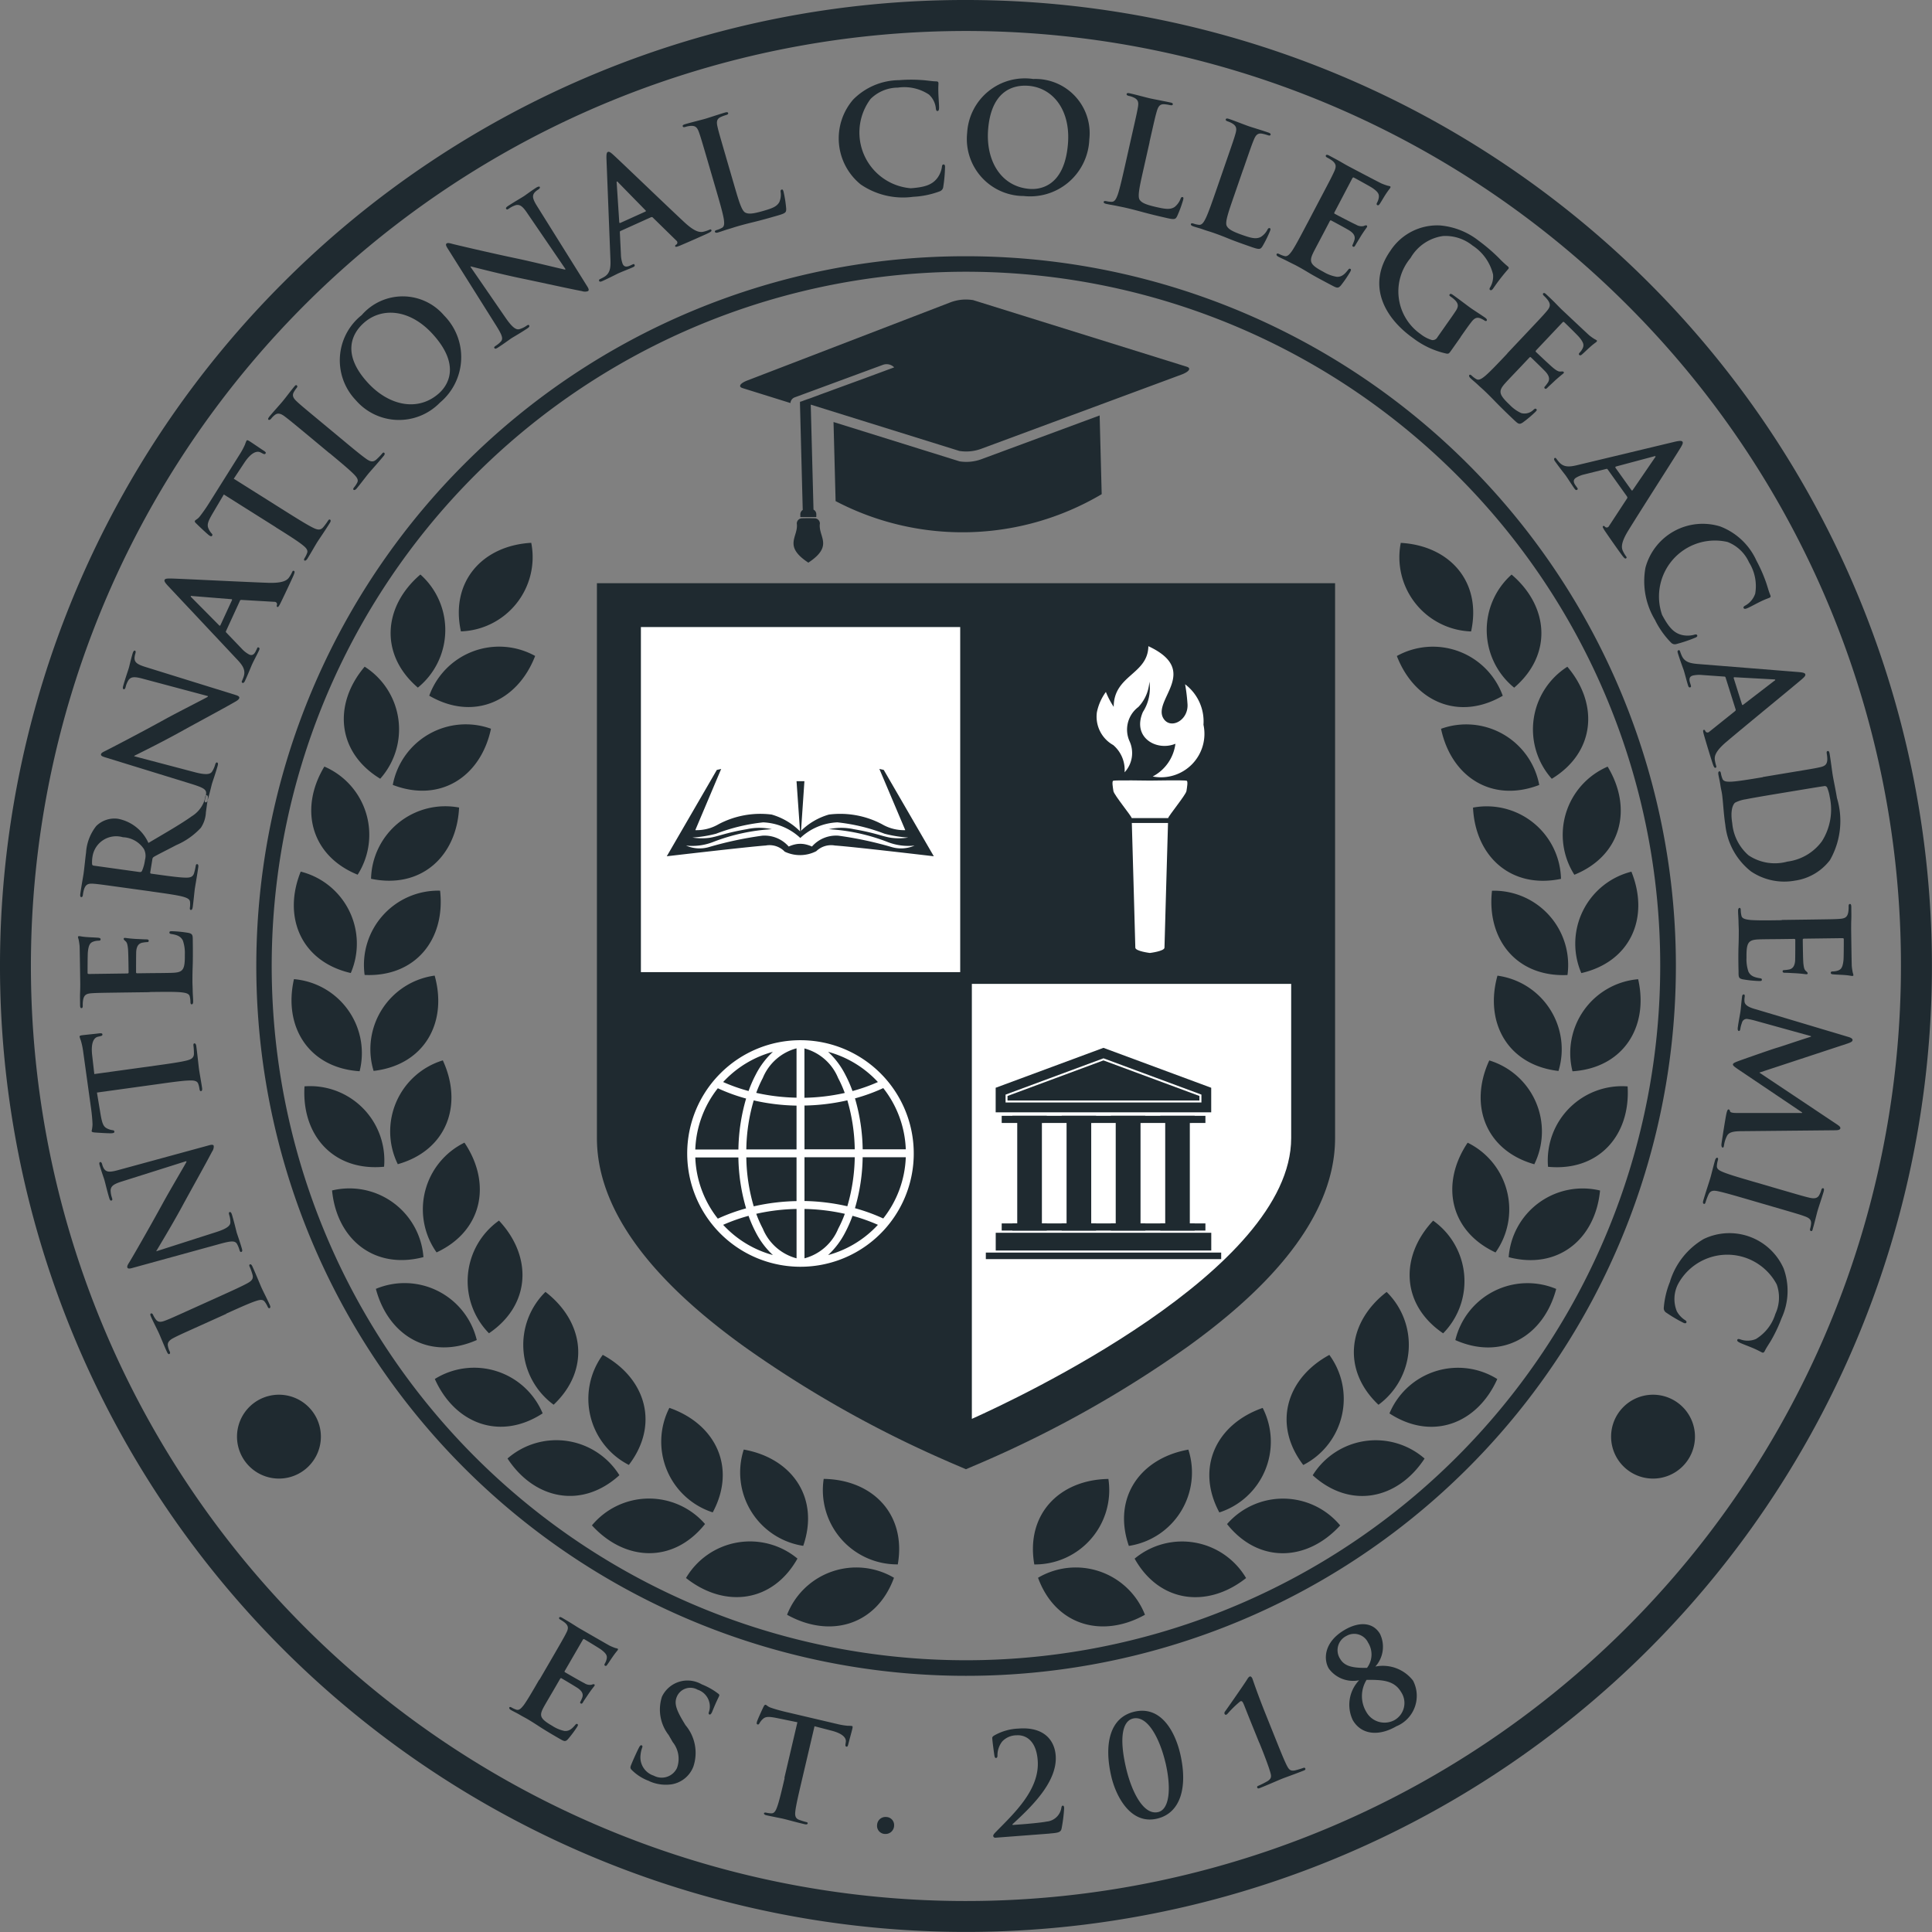 <?xml version="1.0" encoding="UTF-8"?> <svg xmlns="http://www.w3.org/2000/svg" width="100.338" height="100.338" viewBox="0 0 100.338 100.338"><rect x="0" y="0" width="100.338" height="100.338" fill="#808080" stroke="none"/><g transform="translate(-273.014 -364.014)"><path d="M323.183,364.014a50.167,50.167,0,1,1-35.476,14.694,50.013,50.013,0,0,1,35.476-14.694Zm34.335,15.834a48.56,48.56,0,1,0,14.221,34.335,48.407,48.407,0,0,0-14.221-34.335Z" transform="translate(0 0)" fill="#1f2a30"></path><path d="M318.625,372.764a36.863,36.863,0,1,1-26.064,10.8,36.746,36.746,0,0,1,26.064-10.8Zm25.494,11.366a36.056,36.056,0,1,0,10.56,25.5,35.943,35.943,0,0,0-10.56-25.5Z" transform="translate(4.558 4.558)" fill="#1f2a30"></path><path d="M314.259,436.3c-.906,2.475-3.326,3.165-5.553,1.921a3.858,3.858,0,0,1,5.553-1.921ZM291.768,387.15c-.564-2.572,1.106-4.455,3.652-4.6a3.857,3.857,0,0,1-3.652,4.6Zm-2.237,2.92c-2-1.711-1.807-4.219.132-5.874a3.856,3.856,0,0,1-.132,5.874Zm.592.42c2.278,1.328,4.581.315,5.5-2.064a3.859,3.859,0,0,0-5.5,2.064Zm-2.546,4.312c-2.251-1.367-2.458-3.875-.808-5.819a3.855,3.855,0,0,1,.808,5.819Zm.652.321c2.459.946,4.572-.423,5.1-2.917a3.858,3.858,0,0,0-5.1,2.917Zm-1.825,4.663c-2.441-.99-3.046-3.433-1.728-5.615a3.855,3.855,0,0,1,1.728,5.615Zm.7.213c2.579.538,4.446-1.148,4.569-3.7A3.858,3.858,0,0,0,287.1,400Zm-1.056,4.894c-2.567-.589-3.556-2.9-2.6-5.267a3.857,3.857,0,0,1,2.6,5.267Zm.719.1c2.633.12,4.205-1.843,3.919-4.377a3.856,3.856,0,0,0-3.919,4.377Zm-.26,5c-2.63-.17-3.974-2.3-3.41-4.782a3.855,3.855,0,0,1,3.41,4.782Zm.726-.017c2.619-.3,3.857-2.493,3.171-4.949a3.86,3.86,0,0,0-3.171,4.949Zm.544,4.977c-2.624.252-4.291-1.63-4.132-4.175a3.856,3.856,0,0,1,4.132,4.175Zm.712-.132c2.537-.716,3.408-3.077,2.339-5.392a3.859,3.859,0,0,0-2.339,5.392Zm1.332,4.826c-2.549.669-4.5-.925-4.745-3.462a3.855,3.855,0,0,1,4.745,3.462Zm.683-.245c2.389-1.112,2.873-3.582,1.448-5.7a3.859,3.859,0,0,0-1.448,5.7Zm2.087,4.551c-2.409,1.068-4.587-.193-5.24-2.657a3.856,3.856,0,0,1,5.24,2.657Zm.634-.351c2.181-1.478,2.263-3.994.519-5.852a3.857,3.857,0,0,0-.519,5.852Zm2.788,4.16c-2.208,1.439-4.56.543-5.6-1.786a3.856,3.856,0,0,1,5.6,1.786Zm.57-.449c1.915-1.808,1.6-4.3-.424-5.86a3.855,3.855,0,0,0,.424,5.86Zm3.415,3.661c-1.948,1.773-4.414,1.264-5.81-.868a3.857,3.857,0,0,1,5.81.868Zm.491-.534c1.6-2.091.888-4.5-1.355-5.717a3.857,3.857,0,0,0,1.355,5.717Zm3.957,3.069c-1.641,2.061-4.155,1.953-5.874.07a3.856,3.856,0,0,1,5.874-.07Zm.4-.605c1.247-2.321.157-4.589-2.252-5.428a3.858,3.858,0,0,0,2.252,5.428Zm4.4,2.4c-1.291,2.3-3.79,2.592-5.789,1.008a3.857,3.857,0,0,1,5.789-1.008Zm.3-.662c.861-2.49-.578-4.554-3.089-5a3.857,3.857,0,0,0,3.089,5Zm4.911.963c.452-2.6-1.3-4.4-3.848-4.44a3.857,3.857,0,0,0,3.848,4.44Z" transform="translate(5.184 9.655)" fill="#1f2a30"></path><path d="M308.548,436.3c.906,2.475,3.326,3.165,5.553,1.921a3.858,3.858,0,0,0-5.553-1.921Zm22.491-49.147c.564-2.572-1.106-4.455-3.652-4.6a3.856,3.856,0,0,0,3.652,4.6Zm2.237,2.92c2-1.711,1.807-4.219-.134-5.874a3.857,3.857,0,0,0,.134,5.874Zm-.593.42c-2.277,1.328-4.58.315-5.5-2.064a3.858,3.858,0,0,1,5.5,2.064Zm2.546,4.312c2.251-1.367,2.459-3.875.809-5.819a3.856,3.856,0,0,0-.809,5.819Zm-.651.321c-2.461.946-4.572-.423-5.1-2.917a3.858,3.858,0,0,1,5.1,2.917Zm1.824,4.663c2.441-.99,3.046-3.433,1.728-5.615a3.856,3.856,0,0,0-1.728,5.615Zm-.694.213c-2.579.538-4.446-1.148-4.57-3.7a3.859,3.859,0,0,1,4.57,3.7Zm1.056,4.894c2.567-.589,3.556-2.9,2.6-5.267a3.857,3.857,0,0,0-2.6,5.267Zm-.719.1c-2.633.12-4.205-1.843-3.921-4.377a3.857,3.857,0,0,1,3.921,4.377Zm.26,5c2.628-.17,3.974-2.3,3.41-4.782a3.855,3.855,0,0,0-3.41,4.782Zm-.727-.017c-2.617-.3-3.855-2.493-3.17-4.949a3.858,3.858,0,0,1,3.17,4.949Zm-.543,4.977c2.624.252,4.291-1.63,4.132-4.175a3.856,3.856,0,0,0-4.132,4.175Zm-.713-.132c-2.535-.716-3.408-3.077-2.339-5.392a3.858,3.858,0,0,1,2.339,5.392Zm-1.331,4.826c2.548.669,4.5-.925,4.745-3.462a3.855,3.855,0,0,0-4.745,3.462Zm-.683-.245c-2.389-1.112-2.873-3.582-1.448-5.7a3.859,3.859,0,0,1,1.448,5.7Zm-2.087,4.551c2.409,1.068,4.587-.193,5.238-2.657a3.855,3.855,0,0,0-5.238,2.657Zm-.634-.351c-2.181-1.478-2.265-3.994-.519-5.852a3.857,3.857,0,0,1,.519,5.852Zm-2.788,4.16c2.208,1.439,4.56.543,5.6-1.786a3.856,3.856,0,0,0-5.6,1.786Zm-.57-.449c-1.916-1.808-1.6-4.3.424-5.86a3.857,3.857,0,0,1-.424,5.86Zm-3.416,3.661c1.95,1.773,4.414,1.264,5.81-.868a3.857,3.857,0,0,0-5.81.868Zm-.49-.534c-1.6-2.091-.888-4.5,1.354-5.717a3.856,3.856,0,0,1-1.354,5.717Zm-3.959,3.069c1.641,2.061,4.155,1.953,5.875.07a3.858,3.858,0,0,0-5.875-.07Zm-.4-.605c-1.247-2.321-.157-4.589,2.251-5.428a3.858,3.858,0,0,1-2.251,5.428Zm-4.4,2.4c1.29,2.3,3.789,2.592,5.789,1.008a3.857,3.857,0,0,0-5.789-1.008Zm-.3-.662c-.861-2.49.579-4.554,3.091-5a3.857,3.857,0,0,1-3.091,5Zm-4.91.963c-.453-2.6,1.3-4.4,3.848-4.44a3.858,3.858,0,0,1-3.848,4.44Z" transform="translate(18.376 9.655)" fill="#1f2a30"></path><path d="M311.668,429.559a58.3,58.3,0,0,1-10.636-5.994c-3.4-2.453-7.635-6.266-7.635-10.82V383.928h38.336v28.817c0,4.554-4.233,8.367-7.635,10.82a58.4,58.4,0,0,1-10.636,5.994l-.9.385-.9-.385Z" transform="translate(10.618 10.374)" fill="#1f2a30"></path><path d="M322.784,397.61v8.008c0,6.885-14.307,13.564-16.584,14.584V397.61Z" transform="translate(17.287 17.501)" fill="#fff" fill-rule="evenodd"></path><path d="M306.2,385.426h16.584v17.922H306.2V385.426Z" transform="translate(17.287 11.154)" fill="#1f2a30"></path><path d="M294.9,403.348V385.426h16.583v17.922Z" transform="translate(11.399 11.154)" fill="#fff" fill-rule="evenodd"></path><path d="M311.479,420.2c-2.277-1.021-16.583-7.7-16.583-14.584V397.61h16.583V420.2Z" transform="translate(11.399 17.501)" fill="#1f2a30"></path><path d="M316.912,380.266l.106,4.088a14.206,14.206,0,0,1-13.819.36l-.108-4.107,6.549,2.043a2.28,2.28,0,0,0,1.173-.128l6.1-2.257Zm-6.6-6,11.124,3.469c.246.076.123.26-.274.408L310.8,381.983a2.261,2.261,0,0,1-1.173.126l-7.719-2.406.143,5.454a.269.269,0,0,1,.146.243l0,.141h-.83l0-.119a.273.273,0,0,1,.125-.248l-.143-5.494v-.024l0-.059v-.008h0v0l0,0h0v-.008h0v0h0l0,0v0h0v0h0v-.008h0l0,0h0v0h0v0h0v0l0,0v0l0,0h0v-.006l0,0h0v0h0v0h0v0h0v0l0,0v0l0,0h0l0,0v0h0v0l0,0,0,0v0l0,0v0l0,0v0l0,0,0,0v0l0,0h0l0,0h0l0,0v0h0v0l0,0h0l0,0h0l0,0h0v0l0,0h0l0,0h0l.006-.008v0l0,0v0h0l0,0,0,0v0l0,0,0,0h0l0,0h0l0,0h0l0,0h0l0,0,0,0v0l0,0,0,0h0l.015-.012,0,0,0,0,0,0v0h0l0,0h.006l0,0h0l0,0,0,0h.006l.012,0,.014-.006.02-.006.023-.009.026-.009.03-.012.032-.012.036-.014.04-.014.043-.015.046-.017.049-.018.009,0,.041-.015.053-.018.056-.021.058-.021.061-.023.061-.023.065-.023.065-.024.068-.026.068-.026.071-.026.071-.026.073-.027.075-.027.075-.027.076-.027.078-.029.076-.029.157-.058.079-.029,1.369-.5.058-.02.055-.021.052-.018.05-.02.047-.017.044-.017.043-.015.038-.014.035-.014.032-.011.029-.011,1.2-.444a.551.551,0,0,0-.59-.129c-.625.23-4.4,1.623-4.561,1.682a.338.338,0,0,0-.236.3l-2.487-.776c-.246-.076-.125-.259.274-.406L309.14,374.4a2.263,2.263,0,0,1,1.173-.128Zm-8.852,11.34a.276.276,0,0,0-.277.269c.1.693-.741,1.151.6,2.035,1.34-.884.5-1.341.6-2.035a.275.275,0,0,0-.275-.269c-.228-.006-.417-.006-.645,0Z" transform="translate(13.212 5.325)" fill="#1f2a30"></path><path d="M283.372,430.84c.687-.31,1.247-.563,1.56-.662.216-.071.354-.084.447.046a1.271,1.271,0,0,1,.144.242c.038.085.071.1.106.088.05-.023.049-.082.008-.175-.128-.283-.351-.719-.424-.882-.087-.192-.266-.648-.478-1.115-.035-.078-.082-.126-.132-.1-.035.017-.04.061,0,.138a3.358,3.358,0,0,1,.134.376c.068.225-.036.332-.219.44-.292.166-.852.418-1.539.729l-1.247.563c-1.077.487-1.275.576-1.509.665-.254.1-.4.1-.522-.079a1.254,1.254,0,0,1-.117-.2c-.032-.07-.065-.106-.123-.081-.041.018-.03.082.012.173.12.271.332.678.411.855.093.205.274.662.4.932.05.113.09.163.132.143.058-.024.053-.075.021-.145a1.06,1.06,0,0,1-.088-.268c-.035-.172.055-.3.289-.42.219-.117.418-.207,1.5-.694l1.247-.563Zm-3.62-3.232-.006-.021c.1-.176.771-1.27,1.34-2.318.543-1,1.243-2.24,1.553-2.841a.464.464,0,0,0,.09-.3c-.02-.067-.094-.078-.26-.029l-4.732,1.291c-.421.114-.595.1-.716-.091a.865.865,0,0,1-.087-.218c-.026-.09-.062-.128-.106-.114-.059.017-.046.094-.018.19.108.367.213.643.236.725.047.157.129.522.242.908.032.112.064.193.123.175s.059-.049.034-.138a1.23,1.23,0,0,1-.072-.408c.023-.2.144-.31.6-.45l3.329-1.052.011.038c-.082.161-.864,1.481-1.223,2.137-.765,1.4-1.627,2.887-1.7,3-.1.169-.173.263-.149.345s.132.067.281.023l4.415-1.214c.651-.182.876-.216.993-.04a1.455,1.455,0,0,1,.135.326c.021.074.05.116.094.1.067-.02.055-.09.027-.186-.114-.389-.239-.733-.259-.8-.041-.143-.106-.449-.248-.934-.03-.1-.065-.167-.125-.149-.044.012-.046.062-.023.144a1.232,1.232,0,0,1,.061.4c-.008.164-.173.318-.751.5l-3.089.99Zm.067-8.689c.709-.1,1.317-.184,1.646-.19.227-.008.4.015.455.164a1.291,1.291,0,0,1,.068.274c.014.093.041.12.079.114.053-.008.07-.064.056-.164-.044-.307-.134-.789-.158-.967-.03-.216-.075-.7-.144-1.212-.012-.085-.044-.143-.1-.135-.038,0-.056.047-.044.131a3.547,3.547,0,0,1,.023.4c0,.236-.161.3-.374.357-.326.084-.934.169-1.643.268l-3.157.436-.111-.973c-.079-.687.106-.925.306-.967l.084-.02c.114-.024.151-.044.141-.106-.006-.047-.055-.055-.132-.052-.2.027-.735.078-.9.1-.114.015-.16.03-.152.084a1.731,1.731,0,0,0,.067.2,3.784,3.784,0,0,1,.113.526l.423,3.049c.035.255.061.549.068.776a1.735,1.735,0,0,1-.047.344c.008.047.056.064.16.073.064.006.785.056.908.038.084-.011.122-.032.113-.087s-.04-.064-.1-.071a.9.9,0,0,1-.287-.093c-.186-.093-.249-.272-.327-.716l-.19-1.144,3.157-.437Zm-.421-4.785c.716-.009,1.329-.018,1.656.017.227.027.4.064.43.221a1.227,1.227,0,0,1,.035.278c0,.093.026.125.064.123.055,0,.078-.055.076-.157,0-.155-.021-.357-.023-.535s-.012-.357-.014-.443c0-.234,0-.475.012-.809s.014-.762.006-1.346c0-.3-.006-.365-.208-.417a6.289,6.289,0,0,0-.864-.09c-.078,0-.14,0-.14.065s.032.068.119.084c.319.05.484.141.58.341a1.986,1.986,0,0,1,.1.73c.011.794-.1.919-.64.941-.225.011-.941.014-1.2.017l-.614.008c-.047,0-.078-.006-.079-.046,0-.186,0-.955.009-1.1.027-.289.141-.4.3-.44a1.92,1.92,0,0,1,.28-.035.062.062,0,0,0,.068-.072c0-.07-.085-.068-.147-.068s-.367-.018-.522-.023c-.4-.026-.522-.056-.569-.055s-.061.023-.061.055.04.07.1.123c.079.068.1.186.122.371s.03,1.072.033,1.244c0,.046-.032.055-.085.055l-1.967.027c-.055,0-.079-.015-.079-.053,0-.157,0-.972.017-1.1.041-.389.134-.468.272-.525a.839.839,0,0,1,.28-.052c.07,0,.108-.017.108-.07s-.047-.07-.087-.078c-.094-.014-.436-.026-.514-.032-.357-.018-.452-.056-.506-.055-.038,0-.07.008-.068.047a.733.733,0,0,0,.032.123,3.229,3.229,0,0,1,.052.335c.009.148.03,1.694.034,1.942,0,.11,0,.289-.009.491s0,.42,0,.63c0,.117.017.17.071.17s.07-.049.068-.134a1.57,1.57,0,0,1,.02-.3c.05-.257.173-.319.438-.339.248-.018.467-.021,1.649-.038l1.367-.018Zm.075-5.223c.707.1,1.316.183,1.633.266.221.062.383.125.392.283a1.276,1.276,0,0,1-.006.281c-.014.091.006.126.044.131.053.008.084-.043.1-.143.043-.309.088-.8.108-.943.015-.116.119-.681.18-1.128.015-.1,0-.157-.055-.164-.038-.006-.067.021-.075.084a3.255,3.255,0,0,1-.084.373c-.062.227-.239.249-.465.242-.328-.006-.937-.091-1.653-.19l-.108-.015c-.046-.006-.058-.03-.053-.07l.109-.668a.162.162,0,0,1,.073-.131c.129-.084.7-.367,1.168-.614a3.739,3.739,0,0,0,1.278-.9,1.565,1.565,0,0,0,.262-.8l.1-.732c.012-.093,0-.149-.058-.158-.038,0-.065.023-.074.084a1.113,1.113,0,0,1-.053.213,1.543,1.543,0,0,1-.643.791c-.54.388-1.3.824-2.257,1.389a2.18,2.18,0,0,0-1.583-1.255,1.347,1.347,0,0,0-1.127.377,2.48,2.48,0,0,0-.528,1.37c-.033.24-.091.827-.128,1.09-.023.161-.113.643-.17,1.051-.015.116-.008.172.046.179s.076-.036.088-.122a1.57,1.57,0,0,1,.065-.3c.088-.248.221-.292.485-.271.248.018.464.049,1.633.211l1.357.187Zm-2.963-1.337c-.062-.008-.09-.027-.1-.084a1.763,1.763,0,0,1,.026-.412,1.243,1.243,0,0,1,1.573-.983,1.371,1.371,0,0,1,1.094.615.778.778,0,0,1,.055.564,2.087,2.087,0,0,1-.158.575c-.032.05-.064.061-.149.05l-2.341-.326Zm2.087-5.684.006-.023c.181-.093,1.334-.656,2.376-1.233.995-.551,2.253-1.221,2.837-1.56.106-.058.214-.123.239-.205.018-.067-.04-.117-.2-.164l-4.686-1.456c-.415-.131-.555-.236-.554-.462a.89.89,0,0,1,.043-.23c.027-.09.018-.141-.027-.154s-.088.055-.117.152c-.106.365-.167.656-.192.738-.046.157-.172.508-.284.9-.033.111-.05.2.011.213.044.014.076-.011.1-.1a1.237,1.237,0,0,1,.16-.382c.126-.158.289-.184.745-.058l3.373.9-.011.038c-.157.093-1.526.785-2.181,1.144-1.4.773-2.925,1.559-3.048,1.62-.172.09-.287.128-.312.211s.076.126.225.17l4.377,1.349c.646.2.855.29.858.5a1.4,1.4,0,0,1-.061.347c-.021.074-.02.123.024.137.067.018.094-.046.123-.143.113-.388.193-.745.213-.812.041-.143.151-.435.292-.92.03-.1.035-.176-.024-.193-.044-.014-.073.027-.1.109a1.247,1.247,0,0,1-.167.373c-.094.134-.318.175-.9.02l-3.136-.826Zm5.489-8.073a.076.076,0,0,1,.082-.047l1.716.1a.126.126,0,0,1,.132.138c-.024.075-.024.109.018.129s.09-.062.155-.187c.274-.558.511-1.074.628-1.328s.135-.332.079-.357-.073.009-.1.067a1.659,1.659,0,0,1-.164.283c-.1.131-.3.29-1.057.268-1.281-.044-4.625-.216-5.092-.225-.195,0-.278.009-.307.073s.026.149.192.327l3.56,3.79c.287.3.467.549.359.893a2.372,2.372,0,0,1-.087.225c-.026.058-.024.091.018.111s.09-.009.132-.1c.169-.367.327-.765.362-.843.1-.219.262-.513.367-.739.035-.078.041-.126-.015-.152s-.067,0-.1.081l-.05.1c-.1.219-.222.24-.348.181a1.457,1.457,0,0,1-.382-.3l-.792-.826c-.035-.034-.043-.055-.026-.09l.724-1.576Zm-1.013,1.271c-.012.029-.038.026-.062.006l-1.431-1.446c-.024-.021-.053-.052-.044-.073s.049-.012.081-.006l2.03.164c.024,0,.043.02.026.056l-.6,1.3ZM285.953,390c.607.38,1.125.707,1.383.914.178.138.3.269.242.418a1.3,1.3,0,0,1-.123.254c-.049.079-.046.117-.014.138s.094-.006.149-.091c.166-.263.406-.691.5-.841.116-.186.4-.587.668-1.022.047-.071.059-.137.014-.166s-.073,0-.119.071a3.469,3.469,0,0,1-.237.319c-.151.181-.321.129-.517.034-.3-.145-.823-.471-1.43-.852l-2.7-1.7.54-.817c.382-.578.678-.64.856-.546l.078.04c.1.055.144.062.177.011s-.006-.078-.067-.126c-.172-.108-.613-.414-.751-.5-.1-.062-.143-.081-.172-.035a1.736,1.736,0,0,0-.079.2,3.792,3.792,0,0,1-.253.475l-1.638,2.607c-.137.217-.307.459-.446.637-.117.157-.224.181-.257.233s0,.085.075.158c.046.047.566.547.671.614.071.046.114.053.143.006s.011-.074-.034-.122a.845.845,0,0,1-.16-.257c-.084-.189-.017-.368.21-.759l.59-1,2.7,1.7Zm2.791-3.851c.579.482,1.052.875,1.279,1.112.158.163.23.283.155.423a1.306,1.306,0,0,1-.155.234c-.059.073-.061.111-.03.135s.094.009.158-.07c.2-.239.493-.63.608-.768.134-.161.464-.523.792-.919.055-.065.076-.128.033-.163s-.071-.011-.126.056a3.082,3.082,0,0,1-.278.284c-.172.16-.315.113-.491,0-.277-.19-.75-.582-1.329-1.065l-1.052-.873c-.909-.756-1.078-.894-1.259-1.065-.2-.185-.262-.318-.157-.5a1.355,1.355,0,0,1,.131-.195c.049-.059.067-.1.02-.144s-.088.008-.152.085c-.189.228-.464.6-.589.745-.143.173-.474.535-.663.762-.079.1-.106.154-.072.184s.09.014.14-.046a1.12,1.12,0,0,1,.2-.2c.138-.107.291-.082.5.075s.37.286,1.279,1.04l1.052.875Zm5.731-2.624a3.076,3.076,0,0,0,.217-4.526,2.82,2.82,0,0,0-4.281-.018,2.994,2.994,0,0,0-.306,4.415,2.962,2.962,0,0,0,4.37.129Zm-.023-.508c-1.1,1.008-2.627.668-3.719-.523-1.31-1.427-.894-2.482-.236-3.086.94-.862,2.409-.744,3.586.538,1.519,1.656.77,2.7.368,3.071Zm1.606-6.554.02-.012c.2.047,1.439.373,2.605.616,1.113.23,2.5.541,3.168.666a.471.471,0,0,0,.315,0c.058-.038.046-.114-.047-.257l-2.6-4.16c-.23-.37-.268-.54-.119-.712a.85.85,0,0,1,.182-.146c.079-.052.1-.1.079-.135s-.1-.017-.187.038c-.319.208-.555.389-.627.435-.137.09-.462.274-.8.493-.1.064-.166.117-.132.169s.065.043.143-.009a1.273,1.273,0,0,1,.37-.184c.2-.036.339.049.6.443L301,376.594l-.032.02c-.18-.032-1.669-.4-2.4-.555-1.565-.327-3.235-.726-3.367-.759-.189-.046-.3-.091-.374-.044s-.024.146.059.275l2.438,3.878c.362.57.458.777.322.938a1.381,1.381,0,0,1-.272.225c-.065.041-.1.081-.07.119.038.059.1.027.186-.027.339-.221.633-.44.692-.478.125-.081.4-.231.821-.507.091-.059.141-.111.108-.163s-.073-.026-.144.02a1.241,1.241,0,0,1-.37.175c-.16.04-.354-.076-.7-.575l-1.839-2.672Zm9.381-2.566a.075.075,0,0,1,.094.017l1.226,1.2a.126.126,0,0,1,.009.19c-.067.04-.09.067-.07.109s.108.011.237-.04c.573-.242,1.091-.476,1.346-.59s.319-.161.294-.217-.061-.041-.117-.015a1.676,1.676,0,0,1-.31.1c-.164.032-.415.026-.972-.49-.94-.873-3.354-3.2-3.7-3.509-.144-.131-.216-.175-.28-.146s-.079.129-.071.373l.205,5.2c.018.42-.008.721-.315.911a2.3,2.3,0,0,1-.213.113c-.056.026-.078.053-.059.1s.075.052.167.009c.368-.166.748-.364.826-.4.221-.1.534-.216.76-.318.079-.035.114-.068.088-.125s-.046-.047-.131-.009l-.106.049c-.221.1-.326.035-.383-.093a1.513,1.513,0,0,1-.088-.481l-.056-1.142c0-.049,0-.07.04-.085l1.579-.713Zm-1.6.294c-.027.014-.044,0-.05-.036l-.132-2.029c-.006-.032-.008-.075.014-.084s.046.023.065.047l1.424,1.456c.017.018.02.043-.015.059l-1.3.587Zm5.5-3.4c-.33-1.135-.391-1.344-.446-1.586-.062-.266-.04-.411.152-.507a2.119,2.119,0,0,1,.284-.108c.09-.026.129-.053.114-.106s-.071-.052-.176-.021c-.29.085-.829.266-1.008.319-.2.058-.678.173-1.028.275-.113.032-.161.062-.146.116s.065.055.148.03a1.156,1.156,0,0,1,.252-.05c.262-.02.356.082.444.331s.146.444.478,1.579l.383,1.314c.2.686.371,1.276.426,1.6.033.225.044.4-.1.473a1.2,1.2,0,0,1-.259.108c-.09.027-.114.058-.1.094.017.053.075.061.172.032.149-.044.339-.116.511-.166s.341-.107.423-.131c.306-.09.576-.16.917-.243s.73-.189,1.267-.345c.389-.114.415-.161.412-.339a6,6,0,0,0-.138-.89c-.026-.09-.044-.126-.1-.109s-.061.065-.049.135a.983.983,0,0,1-.064.5c-.128.257-.417.348-.812.464-.583.17-.791.175-.951.1-.2-.09-.347-.6-.625-1.559l-.383-1.314Zm9.711,2.044a4.558,4.558,0,0,0,1.381-.284.276.276,0,0,0,.186-.24,7.454,7.454,0,0,0,.091-1.045c0-.062-.024-.114-.079-.111s-.075.038-.088.163a1.3,1.3,0,0,1-.225.532c-.283.38-.7.49-1.386.541a2.906,2.906,0,0,1-2.09-4.637,2.024,2.024,0,0,1,1.421-.59,2.323,2.323,0,0,1,1.611.36,1.116,1.116,0,0,1,.356.69c.009.109.029.17.09.166s.081-.07.081-.186c0-.157-.036-.583-.039-.84-.006-.272.011-.368.006-.429s-.038-.084-.125-.085c-.234-.006-.487-.056-.785-.071a7.636,7.636,0,0,0-1.13.008,3.394,3.394,0,0,0-2.388,1.007,3.081,3.081,0,0,0,.389,4.408,3.891,3.891,0,0,0,2.724.643Zm5.7-.046a3.074,3.074,0,0,0,3.451-2.935,2.818,2.818,0,0,0-2.911-3.138,3,3,0,0,0-3.433,2.8,2.964,2.964,0,0,0,2.893,3.278Zm.356-.364c-1.489-.112-2.283-1.46-2.161-3.072.148-1.93,1.2-2.35,2.091-2.283,1.272.1,2.19,1.252,2.058,2.987-.169,2.24-1.445,2.409-1.988,2.368Zm6.221-2.43c.26-1.153.309-1.364.379-1.6.076-.262.166-.377.379-.368a2.051,2.051,0,0,1,.3.044c.091.02.14.015.152-.038s-.038-.081-.145-.1c-.295-.065-.855-.169-1.036-.21-.205-.046-.678-.178-1.034-.258-.114-.026-.17-.023-.182.03s.03.079.114.1a1.1,1.1,0,0,1,.245.079c.237.109.271.245.228.5s-.088.459-.35,1.611l-.3,1.335c-.158.7-.294,1.3-.4,1.606-.079.213-.155.371-.313.368a1.247,1.247,0,0,1-.28-.032c-.091-.02-.126,0-.135.033-.012.053.035.087.134.109.152.035.353.064.528.1s.35.072.433.09c.31.071.582.141.92.233s.73.19,1.276.313c.394.09.441.061.523-.1a6.01,6.01,0,0,0,.312-.847c.021-.091.021-.131-.032-.143s-.085.029-.108.1a1,1,0,0,1-.3.411c-.236.161-.532.1-.935.011-.592-.134-.776-.231-.879-.374-.128-.173-.009-.7.21-1.667l.3-1.334Zm4.862,1.436c.386-1.116.458-1.322.554-1.551.1-.253.207-.357.417-.326a2.255,2.255,0,0,1,.3.078c.088.03.137.032.155-.02s-.029-.085-.132-.12c-.286-.1-.83-.263-1.007-.324-.2-.068-.652-.251-1-.371-.111-.038-.167-.041-.186.011s.021.082.1.11a1.19,1.19,0,0,1,.234.106c.224.135.242.272.17.528-.067.24-.138.446-.525,1.562l-.447,1.294c-.234.675-.435,1.255-.579,1.551-.1.2-.195.351-.353.33a1.226,1.226,0,0,1-.274-.062c-.088-.03-.126-.018-.138.018-.017.052.026.091.122.125.148.05.344.1.513.161s.341.109.421.137c.3.1.563.2.888.333s.706.268,1.234.452c.383.132.432.108.532-.038a6.338,6.338,0,0,0,.4-.808c.03-.088.035-.126-.017-.144s-.088.018-.119.082a.962.962,0,0,1-.344.374c-.253.135-.542.043-.931-.091-.572-.2-.745-.316-.833-.47-.108-.186.068-.692.394-1.632l.447-1.294Z" transform="translate(1.386 1.4)" fill="#1f2a30" fill-rule="evenodd"></path><path d="M318.213,372.838c-.333.634-.618,1.177-.8,1.449-.132.186-.246.318-.4.272a1.219,1.219,0,0,1-.262-.1c-.082-.043-.122-.037-.14,0-.024.049.012.094.1.141.138.071.324.154.482.236s.321.16.4.2c.205.108.415.228.7.4s.665.374,1.18.646c.262.137.322.169.465.015a6.119,6.119,0,0,0,.491-.716c.036-.068.065-.125.009-.154s-.076,0-.129.064c-.2.257-.356.359-.578.347a1.967,1.967,0,0,1-.689-.257c-.7-.37-.759-.529-.523-1.011.1-.2.438-.833.561-1.068l.284-.543c.021-.043.044-.065.078-.047.166.087.843.452.966.534.242.161.283.315.245.47a2.087,2.087,0,0,1-.1.263.062.062,0,0,0,.029.094c.062.032.1-.044.131-.1s.192-.313.269-.446c.213-.338.3-.433.319-.475s.009-.065-.02-.081-.079,0-.157.032a.543.543,0,0,1-.385-.07c-.164-.07-.957-.485-1.107-.564-.042-.023-.035-.053-.009-.1l.914-1.741c.026-.047.05-.061.085-.043.137.072.853.465.963.54.323.222.347.341.332.49a.824.824,0,0,1-.09.271c-.032.061-.036.1.011.128s.084-.008.109-.038c.058-.076.23-.373.272-.438.189-.3.266-.37.29-.418.018-.033.026-.065-.009-.084a1,1,0,0,0-.125-.03,3.182,3.182,0,0,1-.316-.114c-.135-.061-1.5-.78-1.725-.9-.1-.052-.251-.141-.427-.242s-.368-.2-.554-.3c-.1-.055-.158-.067-.184-.018s.009.084.085.125a1.565,1.565,0,0,1,.257.161c.2.167.2.306.09.548s-.2.42-.753,1.466l-.636,1.211Zm7.956,5.916c.225-.318.4-.572.546-.757.163-.218.3-.28.5-.192a1.285,1.285,0,0,1,.186.1c.044.032.091.046.119.008s0-.094-.082-.152c-.21-.149-.56-.368-.756-.507s-.578-.436-.908-.669c-.088-.064-.141-.082-.178-.032s0,.078.059.119a1.5,1.5,0,0,1,.234.193c.178.193.163.335.017.555-.128.195-.3.436-.523.753l-.421.6a.277.277,0,0,1-.287.149,1.752,1.752,0,0,1-.589-.31,2.7,2.7,0,0,1-.522-3.95,2.317,2.317,0,0,1,1.684-1.142,2.241,2.241,0,0,1,1.536.494,2.487,2.487,0,0,1,1.065,1.5,1.094,1.094,0,0,1-.157.68c-.029.055-.038.1.006.128s.091.017.163-.085a10.222,10.222,0,0,1,.782-1.008c.03-.044.036-.079-.035-.138a5.294,5.294,0,0,1-.453-.426,9.41,9.41,0,0,0-1.051-.9,3.766,3.766,0,0,0-2-.794,2.9,2.9,0,0,0-2.572,1.294c-1.238,1.752-.382,3.463,1.173,4.563a4.416,4.416,0,0,0,1.732.8c.108.009.123,0,.243-.17l.494-.7Zm2.427.862c-.49.52-.913.966-1.165,1.177-.176.141-.322.24-.456.155a1.211,1.211,0,0,1-.225-.169c-.068-.064-.106-.068-.132-.039s-.015.093.059.163c.112.106.271.234.4.357s.266.239.327.3c.17.16.341.332.573.572s.537.54.961.941c.214.2.266.249.444.14a6.2,6.2,0,0,0,.666-.558c.053-.056.1-.1.05-.145s-.071-.026-.141.026a.656.656,0,0,1-.649.178,1.965,1.965,0,0,1-.6-.433c-.576-.544-.587-.715-.23-1.115.149-.169.646-.684.827-.876l.421-.447c.032-.033.059-.05.088-.024.135.129.689.663.786.776.187.219.187.379.108.519a2.086,2.086,0,0,1-.169.225.061.061,0,0,0,0,.1c.05.049.109-.014.152-.059s.268-.249.379-.357c.3-.268.4-.336.435-.37s.026-.062,0-.084-.076-.018-.158-.011c-.1.008-.205-.055-.353-.172s-.789-.725-.914-.843c-.033-.032-.018-.059.018-.1l1.351-1.43c.038-.04.065-.046.093-.02.113.106.7.68.782.782.251.3.243.421.187.561a.837.837,0,0,1-.158.234c-.049.052-.064.091-.024.128s.082.014.116-.008c.076-.058.321-.3.38-.348.263-.243.356-.284.392-.324s.043-.056.014-.082a.66.66,0,0,0-.111-.064,2.756,2.756,0,0,1-.275-.195c-.113-.1-1.238-1.159-1.419-1.329-.079-.074-.2-.2-.345-.348s-.3-.294-.453-.436c-.084-.081-.134-.106-.172-.067s-.014.082.049.141a1.569,1.569,0,0,1,.2.225c.149.216.109.348-.061.551s-.309.351-1.121,1.211l-.94.995Zm6.211,7.442a.073.073,0,0,1,0,.094l-.941,1.437a.127.127,0,0,1-.187.046c-.052-.058-.082-.074-.12-.047s.011.108.085.227c.348.514.678.976.841,1.2s.221.281.271.245.029-.067-.008-.117a1.687,1.687,0,0,1-.164-.284c-.064-.155-.107-.4.292-1.049.672-1.091,2.481-3.91,2.721-4.31.1-.167.129-.246.088-.3s-.141-.052-.379,0l-5.057,1.212c-.406.1-.707.132-.954-.131a2.392,2.392,0,0,1-.152-.187c-.036-.05-.067-.067-.1-.04s-.036.082.023.164c.234.33.5.665.552.733.14.2.315.482.459.684.05.07.09.1.14.062s.036-.055-.017-.131l-.068-.094c-.14-.2-.1-.312.017-.394a1.482,1.482,0,0,1,.453-.181l1.11-.277c.047-.014.068-.011.091.021l1.007,1.411Zm-.6-1.512c-.017-.024,0-.044.027-.056l1.965-.525c.03-.012.071-.021.085,0s-.014.049-.035.073l-1.15,1.681c-.015.02-.038.027-.061,0l-.832-1.165Zm2.067,7.941a4.5,4.5,0,0,0,.818,1.148.271.271,0,0,0,.294.071,7.347,7.347,0,0,0,.993-.338c.055-.029.1-.068.07-.117s-.065-.053-.186-.015a1.306,1.306,0,0,1-.578.009c-.461-.1-.729-.438-1.056-1.048a2.906,2.906,0,0,1,3.4-3.787,2.029,2.029,0,0,1,1.115,1.06,2.323,2.323,0,0,1,.321,1.62,1.118,1.118,0,0,1-.487.605c-.1.052-.145.094-.114.149s.094.046.2,0c.144-.059.517-.268.751-.376s.341-.138.4-.167.061-.068.027-.147c-.09-.216-.146-.468-.251-.747a7.835,7.835,0,0,0-.464-1.031,3.388,3.388,0,0,0-1.887-1.775,3.079,3.079,0,0,0-3.874,2.137,3.888,3.888,0,0,0,.514,2.751Zm4.173,4.615a.078.078,0,0,1-.029.091l-1.341,1.074a.128.128,0,0,1-.192-.014c-.03-.072-.055-.1-.1-.082s-.024.1.011.24c.172.6.341,1.139.426,1.407s.122.336.181.318.047-.056.029-.116a1.812,1.812,0,0,1-.068-.321c-.011-.167.024-.415.6-.906.978-.829,3.571-2.949,3.922-3.255.148-.128.2-.193.179-.26s-.119-.093-.362-.114l-5.183-.415c-.417-.032-.713-.094-.865-.421-.026-.058-.067-.158-.088-.225s-.043-.084-.087-.07c-.059.018-.059.067-.029.164.12.385.271.786.3.867.071.231.151.557.225.794.026.081.055.122.114.1.044-.014.052-.039.024-.129l-.035-.111c-.073-.23,0-.327.137-.37a1.544,1.544,0,0,1,.487-.03l1.142.081c.049,0,.068.012.081.049l.52,1.653Zm-.1-1.621c-.009-.03.011-.044.043-.047l2.032.111c.032,0,.075,0,.081.024s-.027.041-.055.058l-1.615,1.241c-.02.015-.044.014-.056-.023l-.429-1.364Zm1.515,5.144c-.706.117-1.313.217-1.641.233-.227.006-.4,0-.458-.152a1.256,1.256,0,0,1-.078-.271c-.015-.093-.043-.119-.081-.113-.055.009-.068.067-.052.166.026.154.075.35.1.526s.067.351.081.436c.032.192.053.464.079.759s.055.613.1.89a3.544,3.544,0,0,0,1.331,2.418,3.084,3.084,0,0,0,2.28.481,2.774,2.774,0,0,0,1.824-1.068,4.106,4.106,0,0,0,.364-3.22c-.076-.461-.18-.94-.219-1.177-.036-.214-.093-.7-.161-1.109-.018-.116-.043-.166-.1-.157s-.062.056-.049.141a1.629,1.629,0,0,1,.027.3c-.012.262-.125.344-.383.4-.242.056-.456.091-1.623.284l-1.349.225Zm1.632.715c.605-.1,1.273-.213,1.535-.248a.143.143,0,0,1,.169.065,2.13,2.13,0,0,1,.137.49,3.083,3.083,0,0,1-.406,2.306,2.638,2.638,0,0,1-1.795,1.056,2.454,2.454,0,0,1-2.017-.327,2.505,2.505,0,0,1-.846-1.673c-.1-.605.011-.931.14-1.056a1.724,1.724,0,0,1,.569-.181c.144-.032.735-.137,1.547-.272l.967-.16Zm-.659,6.712c-.716.011-1.329.018-1.656-.015-.227-.029-.4-.065-.43-.221a1.335,1.335,0,0,1-.036-.28c0-.093-.024-.123-.064-.123s-.076.056-.075.157c0,.157.02.357.023.537s.012.357.014.443c0,.233,0,.475-.012.809s-.014.762,0,1.345c0,.3,0,.367.207.417a6.051,6.051,0,0,0,.864.09c.079,0,.14,0,.14-.064s-.032-.07-.119-.084c-.319-.05-.484-.141-.579-.342a1.982,1.982,0,0,1-.1-.729c-.011-.794.1-.92.64-.943.225-.011.941-.012,1.2-.017l.615-.008c.047,0,.078.006.079.046,0,.187,0,.957-.009,1.1-.027.288-.141.4-.3.44a2.151,2.151,0,0,1-.28.035.06.06,0,0,0-.068.07c0,.07.087.07.148.068s.367.018.522.024c.4.026.522.055.569.053s.062-.023.061-.055-.04-.068-.1-.122c-.079-.07-.1-.186-.122-.373s-.03-1.072-.033-1.244c0-.046.03-.055.085-.055l1.967-.026c.055,0,.078.014.079.052,0,.157,0,.972-.017,1.1-.041.389-.134.468-.272.526a.871.871,0,0,1-.28.05c-.07,0-.108.017-.108.072s.049.068.087.076c.094.014.437.026.514.032.357.018.452.056.507.055.038,0,.07-.008.068-.047a.732.732,0,0,0-.032-.123,3.228,3.228,0,0,1-.052-.335c-.009-.148-.03-1.694-.033-1.942,0-.11,0-.289.008-.491s0-.42,0-.63c0-.116-.018-.17-.071-.17s-.07.049-.068.134a1.57,1.57,0,0,1-.02.3c-.05.257-.175.319-.438.339s-.467.021-1.649.038l-1.367.018Zm-1.363,4.621c-.255-.075-.547-.178-.564-.4a.939.939,0,0,1,.009-.234c.011-.076,0-.125-.036-.131-.07-.009-.094.05-.1.128-.035.246-.062.619-.084.765s-.09.482-.135.806c-.015.114-.011.187.059.2.038,0,.061-.047.07-.108a1.474,1.474,0,0,1,.084-.318.254.254,0,0,1,.278-.2,3.279,3.279,0,0,1,.359.075l2.948.817,0,.03c-.614.19-1.588.526-1.76.572-.228.064-1.49.508-1.871.643-.248.091-.412.148-.421.216s.053.119.391.345l3.2,2.155,0,.03-3.414,0c-.219,0-.316-.035-.326-.084s-.033-.091-.073-.1-.075.037-.116.213c-.065.3-.228,1.364-.255,1.557-.015.108,0,.2.058.211.046.006.061-.046.07-.116a1.567,1.567,0,0,1,.144-.467c.1-.221.335-.268.829-.269l4.811-.047c.166,0,.248-.035.259-.1s-.047-.117-.161-.195l-4.046-2.7,4.573-1.507c.214-.073.259-.114.268-.176s-.055-.116-.182-.158l-4.853-1.451Zm-.073,8.967c-.724-.211-1.313-.383-1.615-.511-.21-.087-.324-.167-.31-.325a1.2,1.2,0,0,1,.049-.277c.026-.09.012-.126-.026-.137s-.09.03-.117.126c-.088.3-.2.776-.253.947-.059.2-.217.665-.362,1.157-.024.082-.018.149.033.164s.07-.02.094-.1a3.1,3.1,0,0,1,.141-.373c.094-.214.245-.228.452-.192.33.064.92.236,1.644.447l1.314.383c1.135.33,1.343.391,1.577.476.257.09.367.187.345.4a1.319,1.319,0,0,1-.043.23c-.021.075-.02.123.04.141s.078-.043.1-.14c.084-.283.189-.73.243-.917.064-.216.222-.68.306-.963.035-.12.036-.184-.008-.2-.061-.018-.088.023-.11.1a1.157,1.157,0,0,1-.108.26c-.085.152-.234.19-.493.131-.243-.055-.452-.116-1.586-.446l-1.314-.383Zm-4.35,5.162a4.544,4.544,0,0,0-.332,1.37.272.272,0,0,0,.138.269,7.4,7.4,0,0,0,.9.529c.059.021.116.026.135-.024s0-.084-.109-.151a1.279,1.279,0,0,1-.386-.429,1.692,1.692,0,0,1,.1-1.484,2.907,2.907,0,0,1,5.086.084,2.025,2.025,0,0,1-.071,1.538,2.311,2.311,0,0,1-1.011,1.3,1.11,1.11,0,0,1-.777.029c-.1-.038-.166-.046-.187.012s.027.1.134.151c.138.07.541.214.776.321s.328.167.386.189c.043.017.09,0,.128-.076.1-.208.26-.417.4-.678a7.559,7.559,0,0,0,.473-1.027,3.388,3.388,0,0,0,.107-2.589,3.079,3.079,0,0,0-4.152-1.525,3.884,3.884,0,0,0-1.743,2.19Z" transform="translate(22.706 2.752)" fill="#1f2a30" fill-rule="evenodd"></path><path d="M283.285,411.639a2.178,2.178,0,1,1-2.178,2.178,2.178,2.178,0,0,1,2.178-2.178Zm71.363,0a2.178,2.178,0,1,1-2.178,2.178,2.178,2.178,0,0,1,2.178-2.178Z" transform="translate(4.216 24.809)" fill="#1f2a30"></path><path d="M302.568,399.961v2.563a10.51,10.51,0,0,0,2.027-.236l.067-.015a6.146,6.146,0,0,0-.344-.774,2.619,2.619,0,0,0-1.751-1.538Zm-.205-.427a5.883,5.883,0,1,1-4.16,1.723,5.864,5.864,0,0,1,4.16-1.723Zm3.868,2.014a5.486,5.486,0,0,0-2.433-1.411,4.233,4.233,0,0,1,.884,1.17,6.673,6.673,0,0,1,.382.867,9.111,9.111,0,0,0,1.319-.467c-.05-.055-.1-.107-.151-.158Zm-5.3-1.411a5.473,5.473,0,0,0-2.432,1.411c-.052.052-.1.1-.152.158a9.071,9.071,0,0,0,1.32.467,6.478,6.478,0,0,1,.38-.867,4.232,4.232,0,0,1,.884-1.17Zm-2.861,1.893a5.444,5.444,0,0,0-1.17,3.18h2.239a9.9,9.9,0,0,1,.4-2.646,9.355,9.355,0,0,1-1.468-.534Zm-1.17,3.592a5.44,5.44,0,0,0,1.17,3.179,9.581,9.581,0,0,1,1.468-.534,9.9,9.9,0,0,1-.4-2.645Zm1.446,3.5c.05.053.1.107.152.157a5.462,5.462,0,0,0,2.432,1.413,4.233,4.233,0,0,1-.884-1.169,6.707,6.707,0,0,1-.38-.868,9.25,9.25,0,0,0-1.32.468Zm5.454,1.57a5.474,5.474,0,0,0,2.433-1.413c.05-.05.1-.1.151-.157a9.293,9.293,0,0,0-1.319-.468,6.7,6.7,0,0,1-.382.868,4.234,4.234,0,0,1-.884,1.169Zm2.861-1.9a5.451,5.451,0,0,0,1.171-3.179h-2.24a9.836,9.836,0,0,1-.4,2.645,9.525,9.525,0,0,1,1.468.534Zm1.171-3.591a5.465,5.465,0,0,0-1.17-3.18,9.43,9.43,0,0,1-1.469.534,9.838,9.838,0,0,1,.4,2.646Zm-3.036-2.546-.111.026a10.814,10.814,0,0,1-2.114.246v2.274h2.61a9.516,9.516,0,0,0-.385-2.546Zm.385,2.958h-2.61v2.272a10.813,10.813,0,0,1,2.114.248h0l.111.024a9.494,9.494,0,0,0,.385-2.544Zm-.516,2.937-.068-.015h0a10.356,10.356,0,0,0-2.026-.237v2.564a2.623,2.623,0,0,0,1.751-1.538,6.247,6.247,0,0,0,.344-.774Zm-2.506,2.312v-2.564a10.37,10.37,0,0,0-2.026.237h0l-.067.015a6.146,6.146,0,0,0,.342.774,2.626,2.626,0,0,0,1.751,1.538Zm-2.224-2.7.109-.024h0a10.815,10.815,0,0,1,2.114-.248v-2.272h-2.608a9.372,9.372,0,0,0,.385,2.544Zm-.385-2.957h2.608v-2.274a10.815,10.815,0,0,1-2.114-.246l-.109-.026a9.394,9.394,0,0,0-.385,2.546Zm.516-2.937.065.015a10.51,10.51,0,0,0,2.027.236v-2.563a2.622,2.622,0,0,0-1.751,1.538,6.149,6.149,0,0,0-.342.774Z" transform="translate(12.224 18.503)" fill="#fff" fill-rule="evenodd"></path><path d="M316.8,402.485v5.22h.253v.368h-1.784V407.7h.253v-5.22h-.253v-.368h1.784v.368Zm-5.121,0v5.22h.253v.368h-1.786V407.7h.253v-5.22h-.253v-.368h1.786v.368Zm-2.561,0v5.22h.253v.368h-1.786V407.7h.252v-5.22h-.252v-.368h1.786v.368Zm5.122,0v5.22h.251v.368H312.7V407.7h.252v-5.22H312.7v-.368h1.784v.368Z" transform="translate(18.007 19.849)" fill="#1f2a30"></path><path d="M306.677,407.125H318.9v-.34H306.677v.34Z" transform="translate(17.536 22.281)" fill="#1f2a30"></path><path d="M307.015,407.031h11.194v-.922H307.015v.922Z" transform="translate(17.712 21.929)" fill="#1f2a30"></path><path d="M312.612,399.794l-5.6,2.075v1.275h11.194v-1.275l-5.6-2.075Z" transform="translate(17.712 18.638)" fill="#1f2a30"></path><path d="M312.437,400.152l-5.086,1.885v.408h10.172v-.408l-5.086-1.885Z" transform="translate(17.887 18.825)" fill="#fff"></path><path d="M312.4,400.224l-4.983,1.847v.235h9.967v-.235l-4.984-1.847Z" transform="translate(17.922 18.862)" fill="#1f2a30"></path><path d="M307.217,406.161H317.8v-.371h-10.58v.371Z" transform="translate(17.817 21.762)" fill="#1f2a30"></path><path d="M307.217,402.487H317.8v-.371h-10.58v.371Z" transform="translate(17.817 19.848)" fill="#1f2a30"></path><path d="M312.946,390.673s-1.84-.03-1.91.008-.015.347.015.54.949,1.31.949,1.4h1.894c0-.093.917-1.209.948-1.4s.085-.5.017-.54-1.912-.008-1.912-.008Zm-.94,2.2c.033,1.2.182,6.31.182,6.475,0,.186.757.277.757.277s.757-.091.757-.277c0-.164.151-5.27.184-6.475Z" transform="translate(19.789 13.881)" fill="#fff" fill-rule="evenodd"></path><path d="M311.918,392.62a1.7,1.7,0,0,0-.59-1.405,1.689,1.689,0,0,1-.85-1.7,2.679,2.679,0,0,1,.468-1.059,4.311,4.311,0,0,0,.406.774c0-1.655,1.776-1.676,1.8-3.151,2.748,1.281.2,2.783.78,3.748.365.608,1.337.1,1.25-.78a8.883,8.883,0,0,0-.122-.989,2.416,2.416,0,0,1,.954,2.1,2.257,2.257,0,0,1-2.637,2.689,2.236,2.236,0,0,0,1.18-1.7c-.978.406-2.268-.324-1.688-1.652a2.282,2.282,0,0,0,.335-1.574,2.086,2.086,0,0,1-.572,1.317,1.47,1.47,0,0,0-.452,1.789,1.472,1.472,0,0,1-.26,1.6Z" transform="translate(19.502 11.494)" fill="#fff" fill-rule="evenodd"></path><path d="M301.9,394.56a1.091,1.091,0,0,0-.984-.312c-.9.062-5.135.558-5.135.558l2.6-4.485.225-.05-1.344,3.179a2.268,2.268,0,0,0,1.212-.31,4.636,4.636,0,0,1,2.754-.5,3.414,3.414,0,0,1,1.487.884,3.4,3.4,0,0,1,1.487-.884,4.64,4.64,0,0,1,2.754.5,2.266,2.266,0,0,0,1.212.31l-1.346-3.179.227.05,2.6,4.485s-4.237-.5-5.135-.558a1.11,1.11,0,0,0-.969.294,1.85,1.85,0,0,1-1.653.018Zm.82-.7a3,3,0,0,0-1.932-.815,9.692,9.692,0,0,0-2.444.589,6.427,6.427,0,0,1-1.233.2,3.08,3.08,0,0,0,.893.012c.449-.068.817-.254,1.932-.446a3.034,3.034,0,0,1,1.3,0,10.031,10.031,0,0,0-3.066.671,2.977,2.977,0,0,1-1.387.18,1.751,1.751,0,0,0,1.177.081,18.833,18.833,0,0,1,2.78-.595,1.666,1.666,0,0,1,1.373.564,1.62,1.62,0,0,1,.435-.131,1.339,1.339,0,0,1,.338,0,1.643,1.643,0,0,1,.435.131,1.664,1.664,0,0,1,1.372-.564,18.83,18.83,0,0,1,2.78.595,1.751,1.751,0,0,0,1.177-.081,2.971,2.971,0,0,1-1.386-.18,10.041,10.041,0,0,0-3.068-.671,3.037,3.037,0,0,1,1.3,0c1.115.192,1.484.377,1.933.446a3.08,3.08,0,0,0,.893-.012,6.435,6.435,0,0,1-1.235-.2,9.662,9.662,0,0,0-2.443-.589,2.992,2.992,0,0,0-1.932.815Z" transform="translate(11.862 13.678)" fill="#1f2a30"></path><path d="M300.418,393.629l-.205-2.938c.035,0,.374,0,.409,0l-.2,2.938Z" transform="translate(14.169 13.894)" fill="#1f2a30"></path><path d="M291.962,422.486c-.333.578-.621,1.072-.8,1.317-.131.167-.242.287-.382.24a1.245,1.245,0,0,1-.24-.106c-.075-.044-.111-.04-.129-.008s.008.088.09.135c.125.073.3.154.44.237s.29.161.36.2c.189.11.379.228.642.4s.6.376,1.072.648c.239.138.3.17.433.034a5.826,5.826,0,0,0,.485-.649c.035-.062.065-.113.015-.142s-.071-.008-.125.055c-.192.231-.344.319-.551.3a1.859,1.859,0,0,1-.633-.266c-.639-.371-.684-.523-.447-.963.1-.186.44-.757.564-.972l.286-.494c.023-.038.043-.059.075-.041.151.087.767.453.879.534.218.16.251.306.21.449a1.936,1.936,0,0,1-.106.24.057.057,0,0,0,.023.088c.058.033.1-.035.126-.085s.189-.284.269-.406c.21-.306.294-.391.315-.429a.049.049,0,0,0-.015-.076c-.03-.017-.075,0-.148.024a.506.506,0,0,1-.356-.081c-.151-.071-.871-.488-1.01-.569-.036-.021-.029-.05,0-.094l.919-1.586c.026-.043.049-.055.081-.037.125.073.776.467.876.541.291.219.31.33.289.468a.773.773,0,0,1-.094.248c-.032.056-.038.094.006.12s.078,0,.1-.033c.055-.067.228-.336.271-.394a4.385,4.385,0,0,1,.286-.379c.018-.032.026-.061,0-.079a.586.586,0,0,0-.116-.032,3.133,3.133,0,0,1-.29-.119c-.123-.064-1.37-.786-1.571-.9-.088-.052-.228-.141-.388-.242s-.335-.2-.5-.3c-.094-.053-.144-.067-.17-.023s0,.077.073.117a1.56,1.56,0,0,1,.234.161c.181.164.173.294.062.513s-.205.385-.757,1.337l-.64,1.1Zm5.72,5.272a2.1,2.1,0,0,0,1.179.158,1.464,1.464,0,0,0,1.106-.913,2.234,2.234,0,0,0-.408-2.158l-.131-.217c-.386-.649-.446-.946-.319-1.256a.763.763,0,0,1,1.08-.367.916.916,0,0,1,.6.625.879.879,0,0,1-.006.514c-.032.081-.029.129.018.148s.1-.023.157-.17c.211-.525.318-.709.353-.8.018-.047-.006-.081-.061-.119a3.542,3.542,0,0,0-.847-.476,1.469,1.469,0,0,0-2.065.64,2.154,2.154,0,0,0,.348,1.994l.211.367a1.384,1.384,0,0,1,.222,1.341.878.878,0,0,1-1.209.4,1,1,0,0,1-.686-1.066,1.514,1.514,0,0,1,.079-.367c.021-.055.04-.119-.021-.141s-.1.043-.151.141-.242.5-.391.865c-.059.147-.053.19.035.28a2.493,2.493,0,0,0,.91.572Zm7.028-.167c-.152.649-.283,1.206-.388,1.494-.07.2-.148.345-.3.341a1.251,1.251,0,0,1-.26-.032c-.085-.02-.119,0-.126.031s.032.082.123.1c.283.065.732.149.894.187.2.047.637.172,1.1.28.078.018.138.011.151-.038s-.023-.065-.1-.082a3.532,3.532,0,0,1-.353-.113c-.2-.079-.21-.243-.186-.447.036-.31.166-.868.318-1.516l.678-2.893.884.23c.625.161.77.4.741.59l-.012.079c-.017.108-.011.146.044.16s.067-.029.091-.1c.043-.183.178-.665.213-.812.024-.106.027-.149-.023-.161a1.4,1.4,0,0,0-.2-.009,3.458,3.458,0,0,1-.5-.079l-2.792-.656c-.233-.055-.5-.131-.7-.2-.173-.055-.228-.143-.284-.155-.041-.011-.073.027-.116.114-.027.053-.312.663-.338.776-.02.079-.014.117.036.129s.07-.014.1-.067a.857.857,0,0,1,.178-.219c.141-.131.319-.126.732-.044l1.057.217-.677,2.893Zm5.2,2.905a.442.442,0,0,0,.484-.427.419.419,0,0,0-.409-.453.436.436,0,0,0-.474.408.421.421,0,0,0,.4.473Zm8.573-.023c.455-.035.569-.065.611-.265a7.925,7.925,0,0,0,.131-1.049c0-.071-.017-.135-.067-.132s-.064.033-.079.122a.848.848,0,0,1-.774.706c-.265.058-1.116.129-1.24.138l-.491.036c-.035,0-.052-.017-.018-.049.876-.815,2.336-2.154,2.23-3.556-.065-.844-.659-1.5-1.93-1.4a2.741,2.741,0,0,0-1.287.374c-.076.058-.082.087-.076.152.015.208.1.806.109.87.014.087.04.135.075.132.073,0,.09-.072.085-.145a1.172,1.172,0,0,1,.249-.716,1.03,1.03,0,0,1,.747-.318c.36-.027,1.007.155,1.094,1.3.116,1.524-1.235,2.76-2.18,3.726-.067.07-.134.14-.131.2a.106.106,0,0,0,.109.094l2.832-.216Zm6.773-4.128c-.259-1.122-.975-2.519-2.373-2.2-1.307.3-1.591,1.713-1.211,3.358.231,1,.984,2.525,2.374,2.2,1.215-.28,1.612-1.614,1.209-3.364Zm-.764.465c.316,1.37.187,2.418-.385,2.551-.776.179-1.39-1.092-1.672-2.313-.371-1.609-.158-2.424.371-2.546.77-.178,1.4,1.089,1.685,2.309Zm4.867-1.057c.263.643.479,1.221.569,1.529.067.224.07.33-.126.464a4.925,4.925,0,0,1-.52.262c-.026.011-.046.041-.026.088s.064.044.138.015c.43-.172.987-.417,1.142-.479.181-.073.621-.224,1.132-.427.074-.03.1-.056.084-.1a.067.067,0,0,0-.087-.044,4.482,4.482,0,0,1-.461.137c-.234.04-.307-.049-.414-.256-.146-.286-.373-.858-.631-1.5l-.5-1.246c-.411-1.03-.636-1.713-.657-1.766s-.076-.134-.137-.109-.1.093-.141.158c-.166.269-1.119,1.632-1.141,1.655a.13.13,0,0,0-.029.122.08.08,0,0,0,.082.053.285.285,0,0,0,.084-.065,5.5,5.5,0,0,1,.653-.634c.1-.04.132.041.2.2.091.228.205.519.351.881l.433,1.068Zm7.147-.858a1.711,1.711,0,0,0,.84-2.359,1.978,1.978,0,0,0-1.959-.732,1.533,1.533,0,0,0,.24-1.7c-.356-.605-1.08-.651-1.842-.2-1.063.624-1.1,1.513-.817,2a1.563,1.563,0,0,0,1.577.611,1.845,1.845,0,0,0-.327,2.075c.45.768,1.363.847,2.287.3Zm-1.6-.756a1.6,1.6,0,0,1,.026-1.646c.747,0,1.419,0,1.786.624a1.022,1.022,0,0,1-.327,1.462,1.083,1.083,0,0,1-1.484-.44Zm.1-3.585a1.153,1.153,0,0,1-.05,1.316c-.756.015-1.174-.084-1.4-.471a.823.823,0,0,1,.328-1.185.8.8,0,0,1,1.124.341Z" transform="translate(9.055 28.763)" fill="#1f2a30" fill-rule="evenodd"></path></g></svg> 